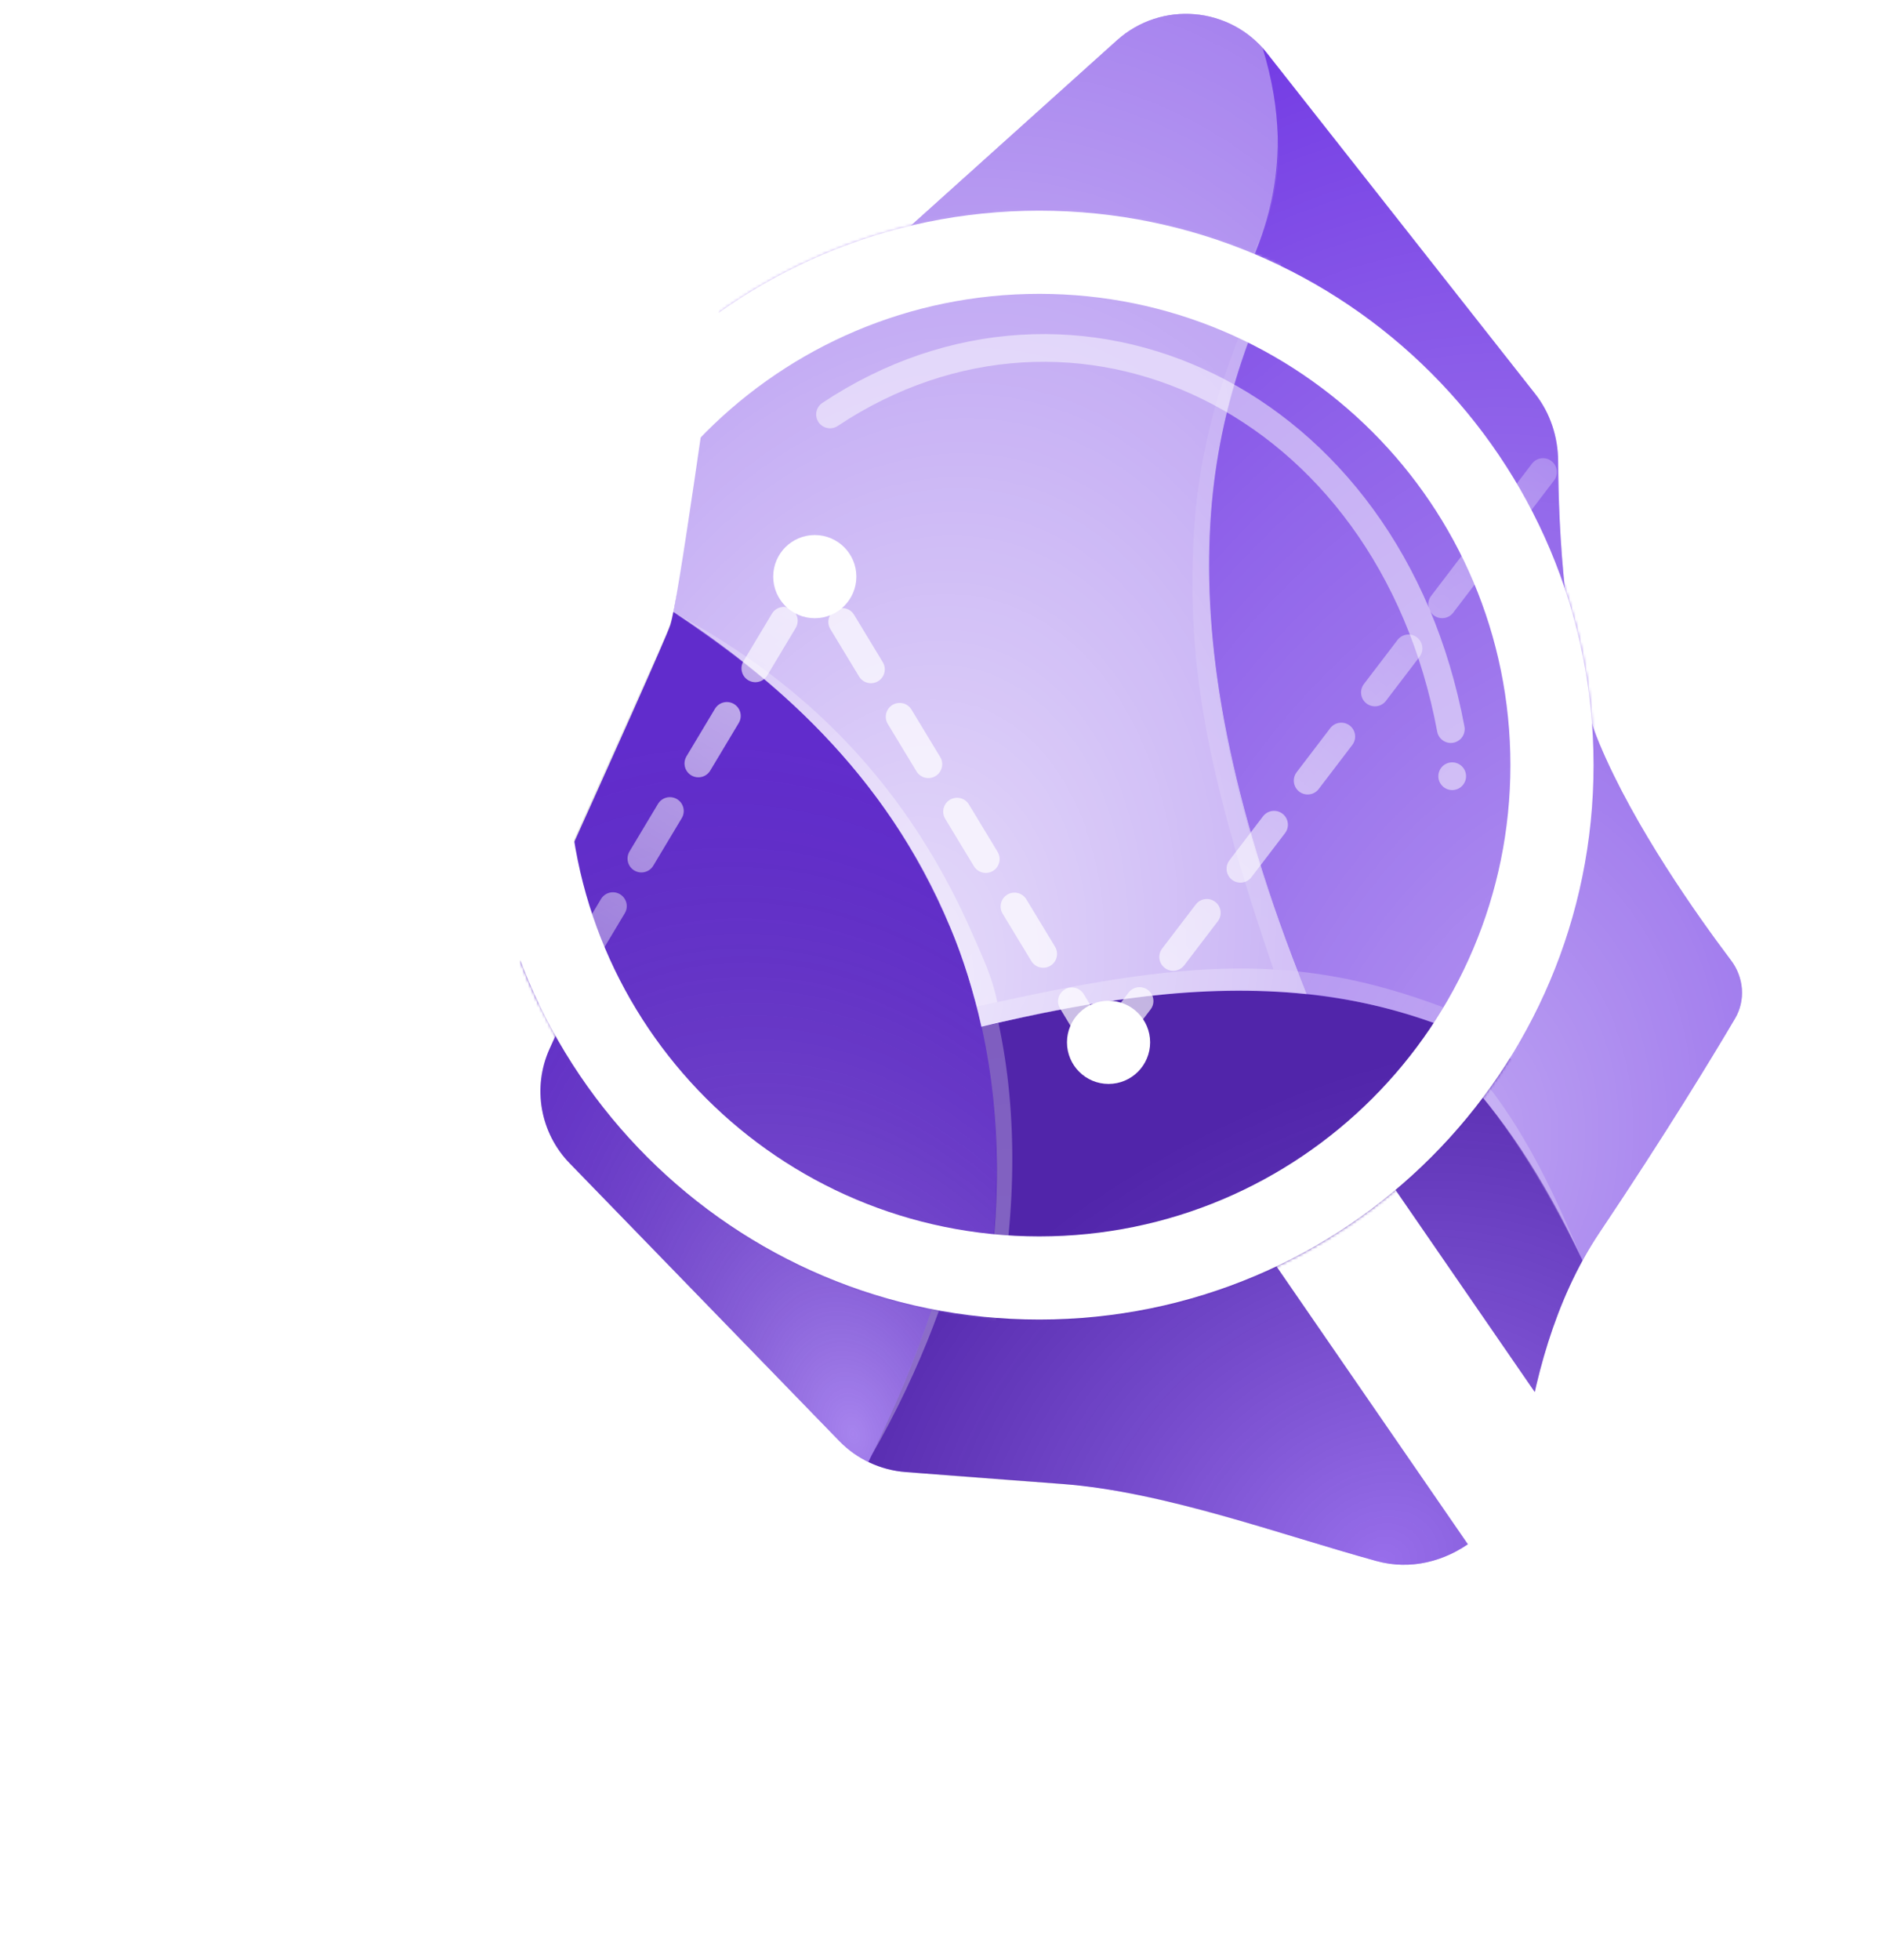 <svg width="678" height="707" viewBox="0 0 678 707" fill="none" xmlns="http://www.w3.org/2000/svg">
<g filter="url(#filter0_f_3_41)">
<path d="M549.801 524.497C546.365 550.021 521.386 569.96 496.564 563.076C461.195 553.332 420.243 538.135 383.395 535.303C378.537 534.93 326.92 531.017 326.92 531.017C317.79 530.366 309.22 526.377 302.843 519.811L205.532 419.613C194.897 408.664 192.019 392.336 198.268 378.411C198.268 378.411 258.44 246.184 260.674 239.308C262.909 232.431 271.111 172.458 275.971 140.24C277.259 131.702 281.475 123.875 287.895 118.101L403.011 14.559C419.027 0.154 443.887 2.289 457.211 19.213L553.914 142.042C559.386 148.994 562.19 157.633 562.231 166.478C562.341 189.749 564.262 237.527 577.129 268.299C589.647 298.232 612.621 330.558 624.628 346.465C629.235 352.57 629.941 360.826 626.048 367.41C617.575 381.756 600.832 409.299 577.129 444.639C560.788 469.006 553.216 499.127 549.801 524.497Z" fill="#6C31E3"/>
<path d="M313.329 527.385C358.52 435.64 357.26 369.913 338.03 323.006C320.332 279.841 287.416 252.614 261.472 235.717C260.925 238.158 260.133 240.541 259.107 242.829L198.266 378.411C192.017 392.336 194.896 408.665 205.53 419.613L302.842 519.811C305.894 522.954 309.45 525.507 313.329 527.385Z" fill="url(#paint0_radial_3_41)"/>
<path d="M496.575 563.062C521.393 569.946 546.368 550.008 549.804 524.484C552.764 502.51 558.838 476.97 571.029 454.695C543.058 394.486 509.234 363.263 472.154 349.424C432.904 334.775 390.006 339.605 346.542 350.16C356.258 394.378 350.442 452.127 313.38 527.377C317.6 529.42 322.202 530.664 326.957 531.003C326.957 531.003 353.7 533.256 385.506 535.506C417.311 537.757 464.641 554.207 496.575 563.062Z" fill="url(#paint1_radial_3_41)"/>
<path d="M436.311 341.171C448.523 342.447 460.492 345.079 472.141 349.425C509.228 363.265 543.06 394.489 571.035 454.693C572.916 451.257 574.944 447.897 577.13 444.639C600.831 409.299 617.574 381.756 626.047 367.41C629.94 360.826 629.234 352.57 624.625 346.465C612.62 330.558 589.646 298.232 577.13 268.299C564.261 237.527 562.34 189.749 562.231 166.478C562.189 157.633 559.384 148.994 553.913 142.042L457.21 19.213C456.693 18.556 456.158 17.922 455.608 17.309C462.703 40.563 462.222 59.269 457.845 76.274C453.787 92.038 446.379 106.34 438.554 121.447L438.552 121.45C435.927 126.516 433.257 131.674 430.648 137.008C420.266 158.245 410.893 182.277 409.51 214.503C408.127 246.73 414.733 287.151 436.314 341.17L436.311 341.171Z" fill="url(#paint2_radial_3_41)"/>
<path d="M436.298 341.17C414.719 287.152 408.11 246.73 409.493 214.501C410.877 182.273 420.251 158.241 430.634 137.003C433.243 131.667 435.914 126.51 438.539 121.442C446.363 106.334 453.771 92.033 457.829 76.271C462.207 59.262 462.688 40.551 455.585 17.288C441.943 2.147 418.393 0.72 403.007 14.559L287.891 118.101C281.47 123.875 277.255 131.702 275.966 140.24L261.953 233.136C261.823 233.997 261.662 234.854 261.472 235.705C287.418 252.602 320.339 279.831 338.038 323.001C341.495 331.434 344.371 340.472 346.502 350.162C377.07 342.739 407.359 338.148 436.298 341.17Z" fill="url(#paint3_radial_3_41)"/>
<path fill-rule="evenodd" clip-rule="evenodd" d="M409.719 212.379C408.331 244.348 412.322 281.021 433.856 334.927L427.094 334.316C407.774 278.064 403.57 249.223 404.977 216.811C406.385 184.385 416.862 159.449 427.304 138.18C429.948 132.793 436.119 122.677 438.759 117.6C446.577 102.566 451.78 94.624 456.248 80.883C462.491 61.682 461.14 52.588 460.429 43.538C465.385 76.254 446.571 104.702 432.347 133.677C421.986 154.784 411.105 180.425 409.719 212.379Z" fill="url(#paint4_radial_3_41)"/>
<path fill-rule="evenodd" clip-rule="evenodd" d="M344.397 325.383C346.951 331.289 349.363 336.058 350.886 343.365L345.244 344.633C342.896 336.101 341.082 330.031 337.832 322.711C318.387 276.836 287.18 253.238 261.677 235.93C292.481 252.503 324.098 278.443 344.397 325.383Z" fill="url(#paint5_radial_3_41)"/>
<path fill-rule="evenodd" clip-rule="evenodd" d="M351.214 349.137C361.99 399.279 349.969 462.98 314.545 524.902C344.155 463.534 358.508 404.594 346.554 350.137L351.214 349.137Z" fill="url(#paint6_radial_3_41)"/>
<path fill-rule="evenodd" clip-rule="evenodd" d="M473.479 344.626C531.559 366.361 553.922 414.085 570.638 453.895C549.993 412.208 521.292 366.171 471.395 349.083C433.429 336.08 401.365 337.622 346.55 350.062L345.328 344.626C403.503 331.372 433.918 329.822 473.479 344.626Z" fill="url(#paint7_radial_3_41)"/>
</g>
<line x1="371.467" y1="282.528" x2="639.528" y2="671.533" stroke="white" stroke-width="51" stroke-linecap="round"/>
<mask id="mask0_3_41" style="mask-type:alpha" maskUnits="userSpaceOnUse" x="175" y="76" width="400" height="400">
<circle cx="375" cy="276" r="200" fill="#D9D9D9"/>
</mask>
<g mask="url(#mask0_3_41)">
<path d="M619.985 598.363C615.491 631.741 582.826 657.816 550.364 648.813C504.111 636.071 450.558 616.198 402.37 612.494C396.017 612.006 328.516 606.889 328.516 606.889C316.576 606.038 305.369 600.821 297.03 592.235L169.773 461.202C155.865 446.885 152.101 425.531 160.273 407.321C160.273 407.321 238.962 234.404 241.884 225.412C244.807 216.419 255.532 137.991 261.888 95.858C263.573 84.693 269.086 74.457 277.482 66.905L428.023 -68.499C448.968 -87.337 481.477 -84.546 498.901 -62.413L625.363 98.214C632.519 107.306 636.186 118.603 636.239 130.17C636.384 160.603 638.895 223.083 655.723 263.325C672.093 302.468 702.136 344.743 717.838 365.545C723.863 373.529 724.786 384.324 719.696 392.935C708.614 411.695 686.72 447.715 655.723 493.93C634.353 525.795 624.45 565.185 619.985 598.363Z" fill="#6C31E3"/>
<path d="M310.743 602.14C369.841 482.162 368.192 396.208 343.045 334.866C319.901 278.418 276.856 242.813 242.927 220.716C242.213 223.908 241.177 227.025 239.835 230.017L160.271 407.322C152.099 425.532 155.863 446.885 169.771 461.203L297.028 592.235C301.02 596.345 305.67 599.684 310.743 602.14Z" fill="url(#paint8_radial_3_41)"/>
<path d="M550.38 648.796C582.835 657.798 615.495 631.724 619.989 598.346C623.859 569.61 631.802 536.211 647.745 507.08C611.166 428.343 566.933 387.511 518.443 369.414C467.114 350.257 411.016 356.573 354.176 370.377C366.883 428.202 359.276 503.722 310.809 602.129C316.328 604.801 322.346 606.428 328.564 606.871C328.564 606.871 363.538 609.817 405.13 612.76C446.723 615.703 508.618 637.215 550.38 648.796Z" fill="url(#paint9_radial_3_41)"/>
<path d="M471.57 358.622C487.54 360.29 503.192 363.732 518.426 369.415C566.926 387.514 611.169 428.348 647.753 507.078C650.213 502.584 652.865 498.19 655.723 493.93C686.718 447.715 708.613 411.695 719.694 392.935C724.785 384.324 723.861 373.529 717.835 365.545C702.135 344.743 672.091 302.468 655.723 263.325C638.894 223.083 636.382 160.603 636.24 130.17C636.184 118.603 632.517 107.306 625.362 98.214L498.9 -62.414C498.225 -63.273 497.525 -64.102 496.805 -64.903C506.084 -34.493 505.455 -10.031 499.731 12.207C494.424 32.822 484.736 51.526 474.503 71.282L474.501 71.285C471.068 77.911 467.576 84.655 464.165 91.631C450.588 119.403 438.33 150.831 436.522 192.973C434.713 235.118 443.352 287.977 471.574 358.62L471.57 358.622Z" fill="url(#paint10_radial_3_41)"/>
<path d="M471.553 358.62C443.334 287.979 434.69 235.118 436.5 192.972C438.309 150.825 450.568 119.398 464.146 91.624C467.558 84.647 471.051 77.902 474.484 71.275C484.715 51.518 494.404 32.816 499.71 12.203C505.435 -10.04 506.064 -34.509 496.776 -64.931C478.935 -84.731 448.138 -86.597 428.017 -68.499L277.476 66.905C269.08 74.457 263.567 84.693 261.882 95.858L243.556 217.34C243.386 218.467 243.176 219.587 242.928 220.7C276.858 242.796 319.91 278.405 343.055 334.86C347.576 345.888 351.338 357.707 354.124 370.38C394.098 360.672 433.708 354.669 471.553 358.62Z" fill="url(#paint11_radial_3_41)"/>
<path fill-rule="evenodd" clip-rule="evenodd" d="M436.795 190.196C434.98 232.003 440.199 279.961 468.359 350.455L459.517 349.658C434.251 276.095 428.753 238.378 430.593 195.992C432.435 153.587 446.136 120.978 459.791 93.163C463.249 86.119 471.318 72.89 474.771 66.25C484.995 46.59 491.799 36.204 497.642 18.234C505.806 -6.875 504.04 -18.768 503.109 -30.603C509.591 12.181 484.987 49.384 466.386 87.275C452.836 114.878 438.608 148.409 436.795 190.196Z" fill="url(#paint12_radial_3_41)"/>
<path fill-rule="evenodd" clip-rule="evenodd" d="M351.371 337.975C354.711 345.698 357.866 351.935 359.858 361.49L352.478 363.149C349.408 351.991 347.035 344.053 342.786 334.481C317.357 274.488 276.547 243.629 243.195 220.995C283.48 242.668 324.826 276.59 351.371 337.975Z" fill="url(#paint13_radial_3_41)"/>
<path fill-rule="evenodd" clip-rule="evenodd" d="M360.287 369.039C374.378 434.611 358.658 517.915 312.333 598.892C351.054 518.64 369.825 441.562 354.192 370.346L360.287 369.039Z" fill="url(#paint14_radial_3_41)"/>
<path fill-rule="evenodd" clip-rule="evenodd" d="M520.176 363.14C596.129 391.564 625.374 453.973 647.233 506.034C620.236 451.519 582.702 391.315 517.451 368.968C467.801 351.964 425.87 353.98 354.187 370.249L352.589 363.14C428.666 345.807 468.441 343.78 520.176 363.14Z" fill="url(#paint15_radial_3_41)"/>
</g>
<path d="M575 276C575 386.457 485.457 476 375 476C264.543 476 175 386.457 175 276C175 165.543 264.543 76 375 76C485.457 76 575 165.543 575 276ZM205 276C205 369.888 281.112 446 375 446C468.888 446 545 369.888 545 276C545 182.112 468.888 106 375 106C281.112 106 205 182.112 205 276Z" fill="white"/>
<path d="M299.5 149.5C387.5 91 501.214 143.553 523.5 263" stroke="white" stroke-opacity="0.5" stroke-width="10" stroke-linecap="round"/>
<circle cx="524" cy="280" r="5" fill="white" fill-opacity="0.5"/>
<circle cx="294" cy="208" r="15" fill="white"/>
<circle cx="400" cy="376" r="15" fill="white"/>
<line x1="5.281" y1="687.141" x2="293.141" y2="206.719" stroke="url(#paint16_linear_3_41)" stroke-opacity="0.7" stroke-width="10" stroke-linecap="round" stroke-dasharray="20 20"/>
<line x1="397.133" y1="378.313" x2="293.313" y2="206.867" stroke="white" stroke-opacity="0.7" stroke-width="10" stroke-linecap="round" stroke-dasharray="20 20"/>
<line x1="399.058" y1="376.992" x2="672.992" y2="17.942" stroke="url(#paint17_linear_3_41)" stroke-opacity="0.7" stroke-width="10" stroke-linecap="round" stroke-dasharray="20 20"/>
<defs>
<filter id="filter0_f_3_41" x="190" y="0" width="443.575" height="569.449" filterUnits="userSpaceOnUse" color-interpolation-filters="sRGB">
<feFlood flood-opacity="0" result="BackgroundImageFix"/>
<feBlend mode="normal" in="SourceGraphic" in2="BackgroundImageFix" result="shape"/>
<feGaussianBlur stdDeviation="2.5" result="effect1_foregroundBlur_3_41"/>
</filter>
<radialGradient id="paint0_radial_3_41" cx="0" cy="0" r="1" gradientUnits="userSpaceOnUse" gradientTransform="translate(308.469 518.329) rotate(-104.574) scale(254.554 169.635)">
<stop stop-color="white" stop-opacity="0.4"/>
<stop offset="1" stop-opacity="0.1"/>
</radialGradient>
<radialGradient id="paint1_radial_3_41" cx="0" cy="0" r="1" gradientUnits="userSpaceOnUse" gradientTransform="translate(498.419 564.436) rotate(-120.563) scale(206.844 237.499)">
<stop stop-color="white" stop-opacity="0.3"/>
<stop offset="1" stop-opacity="0.25"/>
</radialGradient>
<radialGradient id="paint2_radial_3_41" cx="0" cy="0" r="1" gradientUnits="userSpaceOnUse" gradientTransform="translate(525.425 413.66) rotate(-82.485) scale(417.712 308.608)">
<stop stop-color="white" stop-opacity="0.55"/>
<stop offset="1" stop-color="white" stop-opacity="0.05"/>
</radialGradient>
<radialGradient id="paint3_radial_3_41" cx="0" cy="0" r="1" gradientUnits="userSpaceOnUse" gradientTransform="translate(323.722 340.324) rotate(-77.721) scale(356.704 243.263)">
<stop stop-color="white" stop-opacity="0.83"/>
<stop offset="1" stop-color="white" stop-opacity="0.4"/>
</radialGradient>
<radialGradient id="paint4_radial_3_41" cx="0" cy="0" r="1" gradientUnits="userSpaceOnUse" gradientTransform="translate(470.791 144.863) rotate(102.236) scale(185.601 125.158)">
<stop stop-color="white" stop-opacity="0"/>
<stop offset="1" stop-color="white" stop-opacity="0.17"/>
</radialGradient>
<radialGradient id="paint5_radial_3_41" cx="0" cy="0" r="1" gradientUnits="userSpaceOnUse" gradientTransform="translate(253.347 245.389) rotate(45.324) scale(136.759 291.284)">
<stop stop-color="white" stop-opacity="0.2"/>
<stop offset="1" stop-color="white" stop-opacity="0.44"/>
</radialGradient>
<radialGradient id="paint6_radial_3_41" cx="0" cy="0" r="1" gradientUnits="userSpaceOnUse" gradientTransform="translate(356.597 310.101) rotate(80.202) scale(160.291 340.385)">
<stop stop-color="white" stop-opacity="0.25"/>
<stop offset="1" stop-color="white" stop-opacity="0.3"/>
</radialGradient>
<radialGradient id="paint7_radial_3_41" cx="0" cy="0" r="1" gradientUnits="userSpaceOnUse" gradientTransform="translate(569.133 440.976) rotate(-152.297) scale(244.244 768.62)">
<stop stop-color="white" stop-opacity="0.21"/>
<stop offset="0.467" stop-color="white" stop-opacity="0.19"/>
<stop offset="1" stop-color="white" stop-opacity="0.29"/>
</radialGradient>
<radialGradient id="paint8_radial_3_41" cx="0" cy="0" r="1" gradientUnits="userSpaceOnUse" gradientTransform="translate(304.387 590.296) rotate(-104.574) scale(332.889 221.837)">
<stop stop-color="white" stop-opacity="0.4"/>
<stop offset="1" stop-opacity="0.1"/>
</radialGradient>
<radialGradient id="paint9_radial_3_41" cx="0" cy="0" r="1" gradientUnits="userSpaceOnUse" gradientTransform="translate(552.791 650.592) rotate(-120.563) scale(270.497 310.585)">
<stop stop-color="white" stop-opacity="0.3"/>
<stop offset="1" stop-opacity="0.25"/>
</radialGradient>
<radialGradient id="paint10_radial_3_41" cx="0" cy="0" r="1" gradientUnits="userSpaceOnUse" gradientTransform="translate(588.108 453.418) rotate(-82.485) scale(546.255 403.577)">
<stop stop-color="white" stop-opacity="0.55"/>
<stop offset="1" stop-color="white" stop-opacity="0.05"/>
</radialGradient>
<radialGradient id="paint11_radial_3_41" cx="0" cy="0" r="1" gradientUnits="userSpaceOnUse" gradientTransform="translate(324.334 357.514) rotate(-77.721) scale(466.473 318.123)">
<stop stop-color="white" stop-opacity="0.83"/>
<stop offset="1" stop-color="white" stop-opacity="0.4"/>
</radialGradient>
<radialGradient id="paint12_radial_3_41" cx="0" cy="0" r="1" gradientUnits="userSpaceOnUse" gradientTransform="translate(516.661 101.903) rotate(102.236) scale(242.716 163.672)">
<stop stop-color="white" stop-opacity="0"/>
<stop offset="1" stop-color="white" stop-opacity="0.17"/>
</radialGradient>
<radialGradient id="paint13_radial_3_41" cx="0" cy="0" r="1" gradientUnits="userSpaceOnUse" gradientTransform="translate(232.303 233.364) rotate(45.324) scale(178.844 380.921)">
<stop stop-color="white" stop-opacity="0.2"/>
<stop offset="1" stop-color="white" stop-opacity="0.44"/>
</radialGradient>
<radialGradient id="paint14_radial_3_41" cx="0" cy="0" r="1" gradientUnits="userSpaceOnUse" gradientTransform="translate(367.325 317.99) rotate(80.202) scale(209.617 445.132)">
<stop stop-color="white" stop-opacity="0.25"/>
<stop offset="1" stop-color="white" stop-opacity="0.3"/>
</radialGradient>
<radialGradient id="paint15_radial_3_41" cx="0" cy="0" r="1" gradientUnits="userSpaceOnUse" gradientTransform="translate(645.265 489.14) rotate(-152.297) scale(319.405 1005.15)">
<stop stop-color="white" stop-opacity="0.21"/>
<stop offset="0.467" stop-color="white" stop-opacity="0.19"/>
<stop offset="1" stop-color="white" stop-opacity="0.29"/>
</radialGradient>
<linearGradient id="paint16_linear_3_41" x1="300.429" y1="205.257" x2="7.429" y2="694.257" gradientUnits="userSpaceOnUse">
<stop stop-color="white"/>
<stop offset="0.625" stop-color="white" stop-opacity="0"/>
</linearGradient>
<linearGradient id="paint17_linear_3_41" x1="680.398" y1="17.303" x2="400.398" y2="384.303" gradientUnits="userSpaceOnUse">
<stop offset="0.065" stop-color="white" stop-opacity="0"/>
<stop offset="1" stop-color="white"/>
</linearGradient>
</defs>
</svg>
